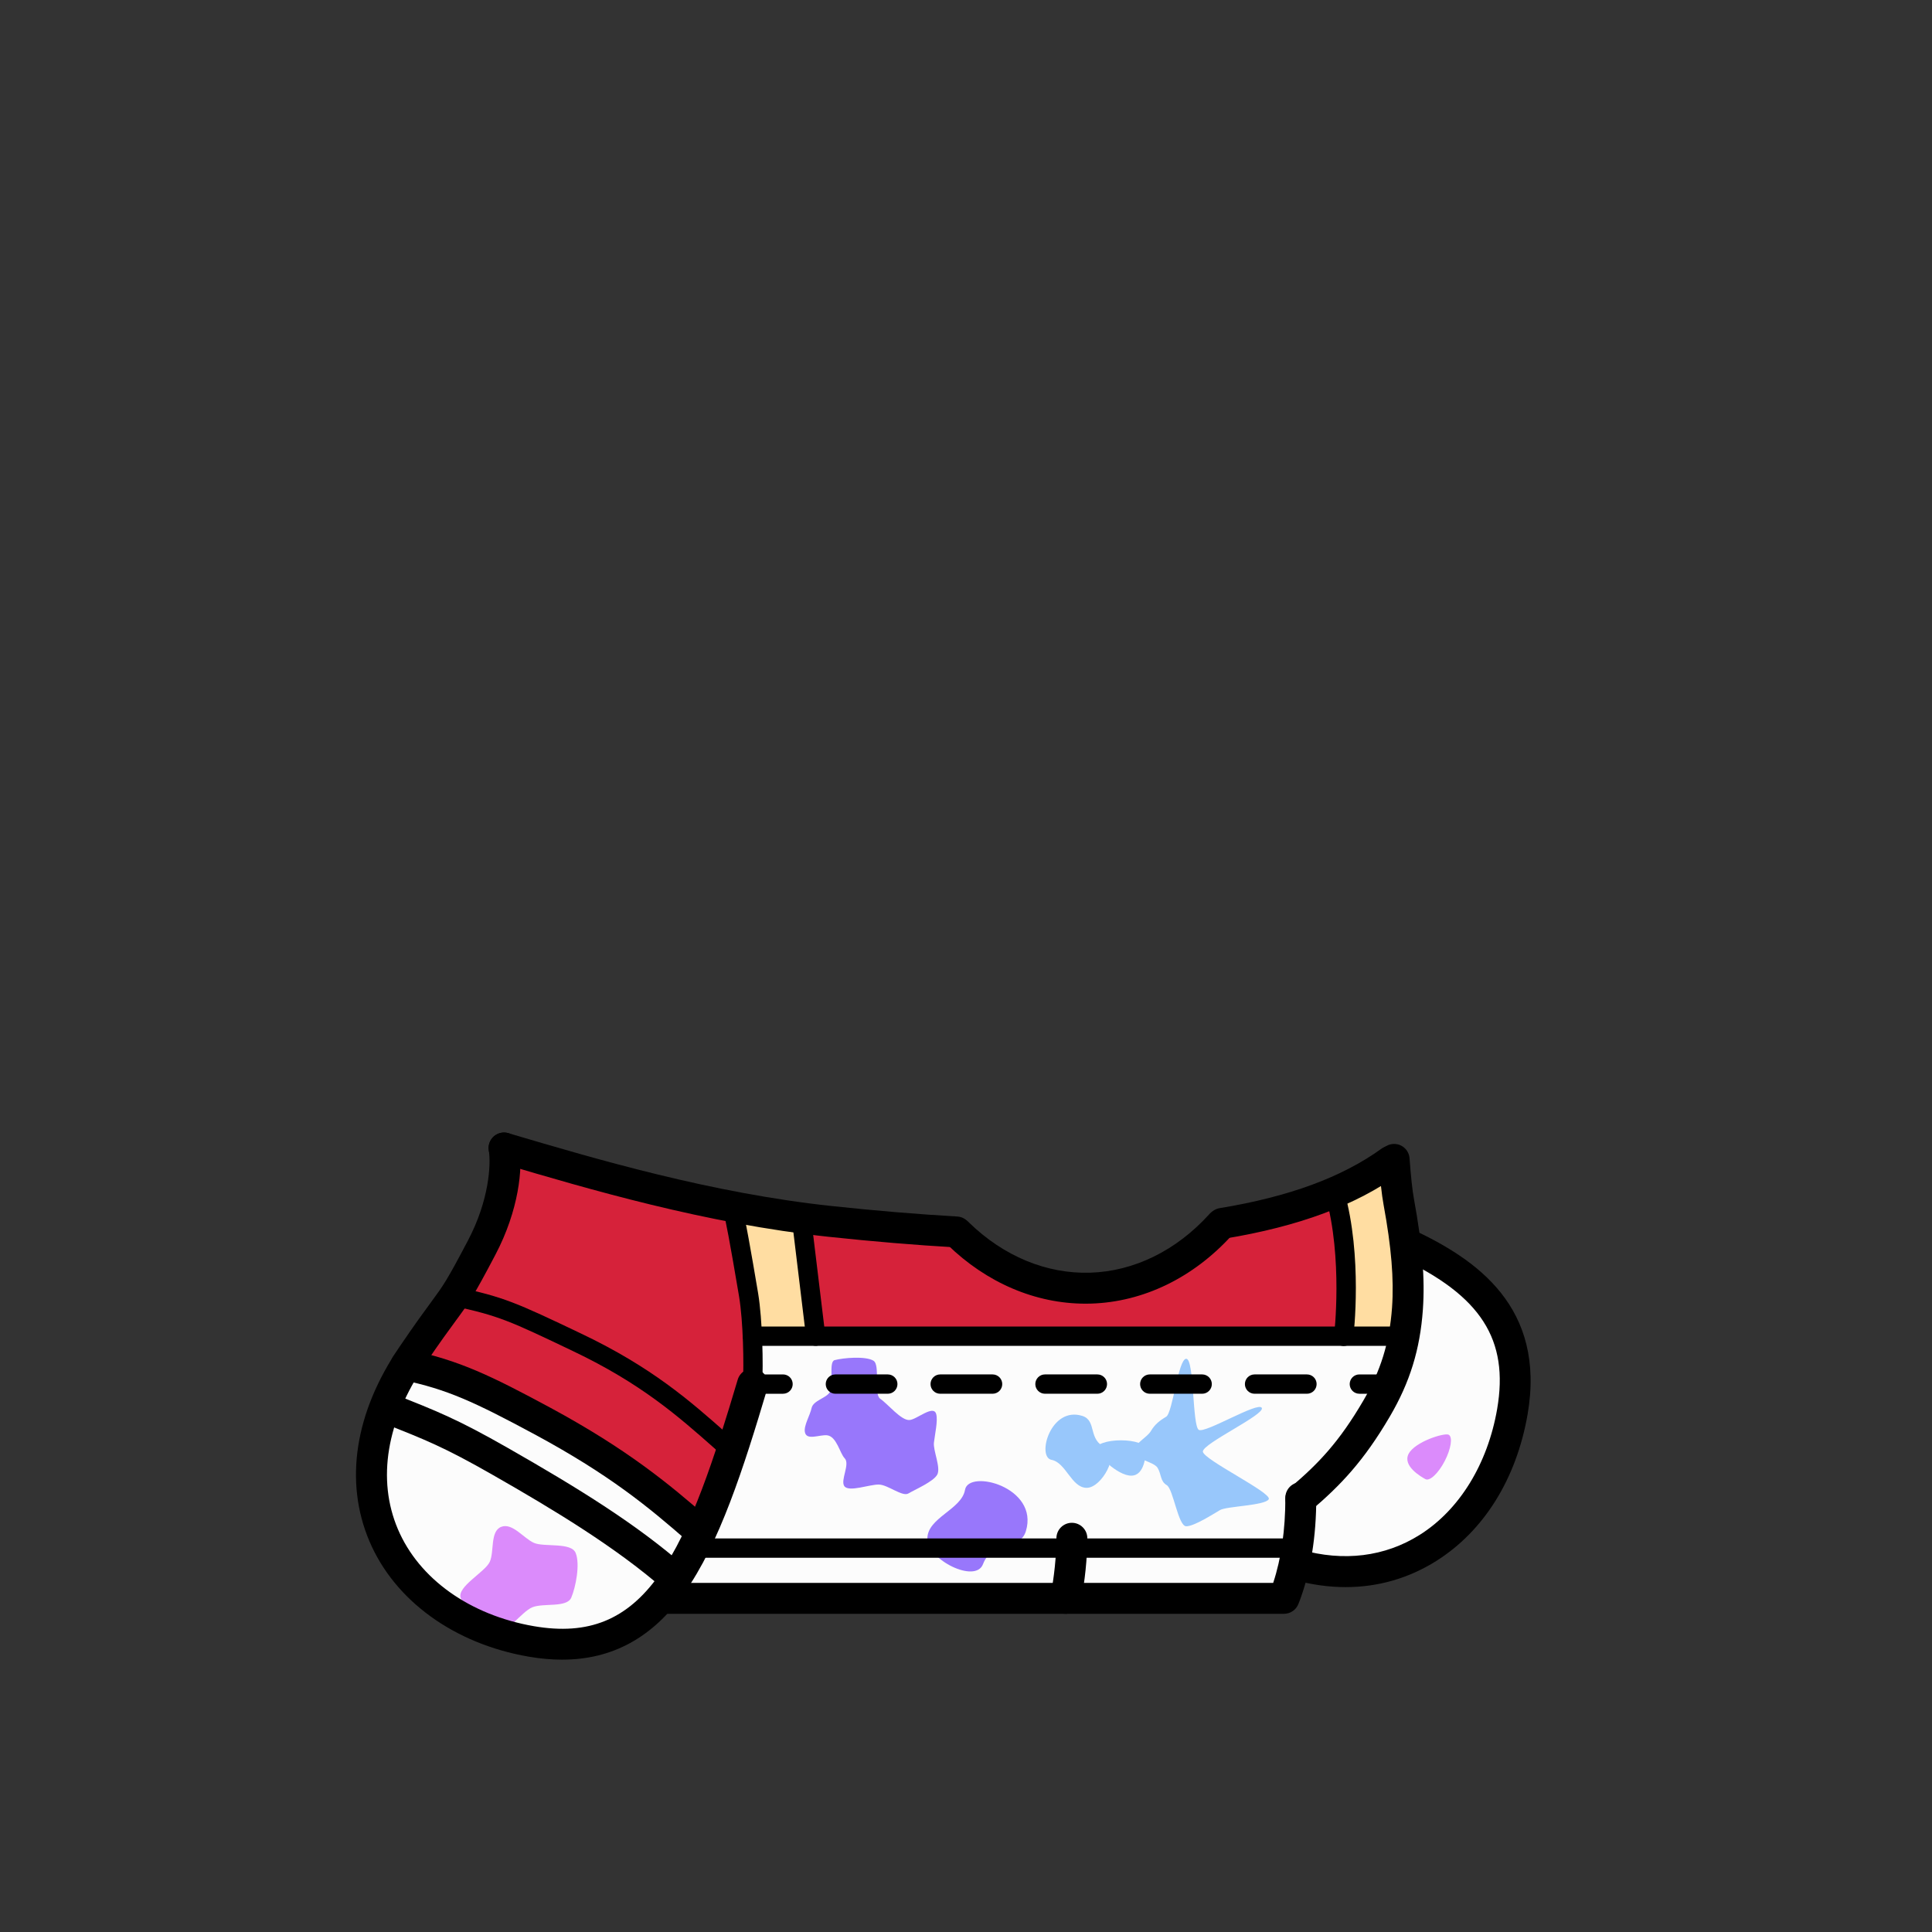 <?xml version="1.0" encoding="UTF-8"?>
<svg id="clothes-f6ba90a3-6d1e-443b-aefa-e6b4fe800763" xmlns="http://www.w3.org/2000/svg" viewBox="0 0 1000 1000">
  <rect x="0" y="0" width="1000" height="1000" fill="#333333" stroke="none"/>
  <defs>
    <style>
      .cls-1-f6ba90a3-6d1e-443b-aefa-e6b4fe800763 {
        fill: #ffdda2;
      }

      .cls-2-f6ba90a3-6d1e-443b-aefa-e6b4fe800763 {
        fill: #fcfcfc;
      }

      .cls-3-f6ba90a3-6d1e-443b-aefa-e6b4fe800763 {
        fill: #98c7fb;
      }

      .cls-4-f6ba90a3-6d1e-443b-aefa-e6b4fe800763 {
        fill: #9877fb;
      }

      .cls-5-f6ba90a3-6d1e-443b-aefa-e6b4fe800763 {
        fill: #db8bfb;
      }

      .cls-6-f6ba90a3-6d1e-443b-aefa-e6b4fe800763 {
        fill: #d6223a;
      }
    </style>
  </defs>
  <g id="clothes-f6ba90a3-6d1e-443b-aefa-e6b4fe800763-2" data-name="clothes-f6ba90a3-6d1e-443b-aefa-e6b4fe800763">
    <g id="_着彩_2-f6ba90a3-6d1e-443b-aefa-e6b4fe800763" data-name=" 着彩 2">
      <polygon class="cls-6-f6ba90a3-6d1e-443b-aefa-e6b4fe800763" points="673.3 775.2 714.7 725.3 728.9 676 730.7 645 724.3 623.6 719.8 604.3 649.2 630.4 612.2 654.7 570.1 672 529.2 666.6 495 639.3 414.8 630.4 313.4 609.3 266.6 595.9 260.9 600.7 255.3 632.4 210.2 706.5 289.5 740.4 361.4 791.9 370 775.2 673.3 775.2"/>
      <polygon class="cls-2-f6ba90a3-6d1e-443b-aefa-e6b4fe800763" points="368.9 778.8 346.6 827.3 664.6 827.3 673.3 775.8 717.6 715.4 726.8 691.6 549.7 692.5 389.5 691.6 389.5 716.4 368.9 778.8"/>
      <polygon class="cls-1-f6ba90a3-6d1e-443b-aefa-e6b4fe800763" points="389.5 626.5 417.5 630.8 417.9 655.3 423.2 692.5 389.5 691.6 389 683.5 385.9 661 378.9 628.9 389.5 626.5"/>
      <polygon class="cls-1-f6ba90a3-6d1e-443b-aefa-e6b4fe800763" points="703 611.3 691.7 620.8 695.5 660.8 693.9 691.6 710.3 691.6 726.8 691.6 728.9 670.1 725.8 622.3 715.6 603.9 703 611.3"/>
      <polygon class="cls-2-f6ba90a3-6d1e-443b-aefa-e6b4fe800763" points="695.5 753.8 679.6 770.3 673.3 787 673.3 810.4 704.5 813 737.9 801.9 761.1 781.2 779.5 744.7 784 709 774.6 679.9 753.5 658.3 731.4 645.3 728.9 663.4 727.4 688 719.2 716.3 705.2 740.9 695.5 753.8"/>
      <polygon class="cls-2-f6ba90a3-6d1e-443b-aefa-e6b4fe800763" points="195.7 749.2 199.4 796.2 223.8 827.3 256.5 844.9 290.9 851.1 326.7 840.9 338.4 831.2 363.2 790.8 290.8 738.1 210.6 703.9 195.7 749.2"/>
      <path class="cls-4-f6ba90a3-6d1e-443b-aefa-e6b4fe800763" d="m531,792.5c-3.2,10.5-17.1,3.9-22.2,17.1-3.9,10.2-28.8-2.3-28.8-13.2s17.7-15,19.5-25.3c1.9-10.8,38.4-1.4,31.5,21.4Z"/>
      <path class="cls-3-f6ba90a3-6d1e-443b-aefa-e6b4fe800763" d="m622.6,751.3c0,4.1,36,21.4,34.1,24.7s-21.8,3.6-25.2,5.6c-3.3,1.9-13.3,8.4-17.5,8.4s-6.7-19.3-10.1-21.3-2.7-5.5-4.7-8.9-12.3-4.4-12.3-8.5,6.8-7.2,8.8-10.6,4.5-5.4,7.9-7.4,6.2-30,10.4-30,3.1,34.9,6.5,36.8,30.7-14.8,32.6-11.4-30.5,18.4-30.5,22.6h0Z"/>
      <path class="cls-5-f6ba90a3-6d1e-443b-aefa-e6b4fe800763" d="m259.4,790.3c5.8-2.3,11.7,6,17,8.3s19.4-.5,21.6,5.3c2.3,5.8,0,17.6-2.3,23s-14.3,2.7-20.1,5c-5.8,2.3-14,14.9-19.3,12.6s-15.5-11.5-17.8-17.3,12.6-13.5,15-18.8.1-15.8,5.9-18.1h0Z"/>
      <path class="cls-3-f6ba90a3-6d1e-443b-aefa-e6b4fe800763" d="m593.1,750c0,2.5-.4,13.8-7.6,13.8s-18.3-11.3-18.3-13.8,5.8-4.5,13-4.5,12.9,2,12.9,4.5Z"/>
      <path class="cls-3-f6ba90a3-6d1e-443b-aefa-e6b4fe800763" d="m560.3,732.9c7.6,2.5,2.6,12.5,12.1,16.4,7.4,3-2.1,20.9-10,20.8s-10.6-13.1-18.2-14.5c-7.7-1.6-.4-28,16.1-22.7h0Z"/>
      <path class="cls-4-f6ba90a3-6d1e-443b-aefa-e6b4fe800763" d="m454.9,768.4c-4.9-.1-15.6,4.1-17.9.8-2.1-3.1,3.1-11.4.2-14.4-2.5-2.5-4.1-11.3-9.1-11.9-4-.4-10.7,2.9-11.5-1.7-.6-3.4,2.6-8.4,3.5-12.5.9-3.8,7.5-5,9.4-8.1,2.3-3.8-.8-15.7,2.5-16.6,4.5-1.2,16-2.2,20.1.3,3.7,2.3-.1,17.2,3.5,19.7,4,2.7,10.9,11.4,15.2,11,3.8-.3,12.5-8.2,13.8-3,.9,3.5-.7,10.3-1.2,14.7-.5,4,3.7,13,1.7,16.6s-11.3,7.6-14.9,9.7c-3.1,1.9-10.6-4.5-15.3-4.6h0Z"/>
      <path class="cls-5-f6ba90a3-6d1e-443b-aefa-e6b4fe800763" d="m737.8,765.6c-2.2-1.2-12-6.8-8.7-13.1s18.5-11,20.7-9.9,1.3,7.2-2,13.6-7.8,10.6-10,9.4h0Z"/>
    </g>
    <g id="_線画" data-name=" 線画">
      <path d="m632.573,641.229c-3.849,0-7.241-2.784-7.885-6.706-.715-4.359,2.239-8.474,6.6-9.189,35.813-5.876,63.234-15.957,83.83-30.82,3.585-2.585,8.583-1.776,11.169,1.806,2.585,3.583,1.777,8.583-1.806,11.169-22.651,16.347-52.288,27.349-90.604,33.635-.438.072-.874.106-1.305.106Z"/>
      <path d="m495.032,645.653c-.154,0-.309-.004-.465-.013-20.5-1.176-42.61-3.021-65.716-5.485-63.841-6.815-124.605-24.79-168.974-37.915l-1.247-.368c-4.237-1.254-6.656-5.704-5.402-9.941,1.253-4.236,5.706-6.652,9.94-5.402l1.247.369c43.78,12.951,103.739,30.688,166.133,37.348,22.846,2.438,44.693,4.262,64.933,5.421,4.411.253,7.782,4.034,7.529,8.445-.244,4.255-3.771,7.542-7.979,7.542Z"/>
      <path d="m551.607,835.302c-.537,0-1.082-.055-1.629-.168-4.327-.896-7.108-5.129-6.213-9.455,1.843-8.905,3.034-20.477,3.034-29.479,0-4.418,3.582-8,8-8s8,3.582,8,8c0,10.151-1.29,22.689-3.366,32.721-.782,3.78-4.112,6.381-7.826,6.381Z"/>
      <path d="m290.968,859.036c-5.538,0-11.308-.518-17.324-1.552-38.586-6.668-69.406-29.018-82.449-59.786-13.091-30.881-7.554-66.608,15.592-100.602,8.157-11.991,12.928-18.477,16.411-23.212,6.335-8.612,8.038-10.927,19.022-31.809,11.104-21.07,11.91-39.688,10.785-46.589-.711-4.36,2.248-8.472,6.608-9.183,4.357-.713,8.472,2.248,9.183,6.608,1.899,11.646-.214,33.46-12.418,56.616-11.54,21.941-13.569,24.699-20.291,33.837-3.409,4.635-8.079,10.982-16.072,22.733-19.98,29.343-24.983,59.654-14.088,85.354,10.91,25.736,37.241,44.526,70.436,50.263,28.271,4.856,48.244-3.29,64.75-26.426,16.799-23.546,28.848-61.293,40.72-101.173,1.26-4.236,5.716-6.649,9.95-5.385,4.234,1.26,6.646,5.715,5.385,9.949-12.273,41.228-24.8,80.35-43.03,105.901-16.468,23.082-37.246,34.452-63.169,34.452Z"/>
      <path d="m673.304,783.8c-2.268,0-4.52-.958-6.103-2.822-2.859-3.368-2.447-8.417.921-11.276,14.294-12.136,25.008-23.331,37.473-44.641,9.044-15.416,13.646-30.318,14.926-48.328,1.025-14.67-.328-31.077-4.389-53.188-.954-5.188-1.775-12.669-2.512-22.869-.317-4.407,2.997-8.237,7.403-8.556,4.416-.311,8.236,2.996,8.556,7.403.684,9.478,1.454,16.586,2.289,21.13,4.314,23.487,5.736,41.13,4.612,57.204-1.465,20.602-6.732,37.65-17.08,55.29-13.551,23.168-25.706,35.831-40.923,48.751-1.504,1.277-3.344,1.901-5.174,1.901Z"/>
      <path d="m378.798,755.9c-1.168,0-2.342-.407-3.291-1.237-1.968-1.722-3.925-3.451-5.89-5.187-18.557-16.395-37.746-33.347-73.067-50.162-32.593-15.558-38.465-18.361-62.482-23.422-2.702-.569-4.431-3.222-3.861-5.924.569-2.701,3.222-4.429,5.924-3.861,24.489,5.161,30.812,7.993,64.723,24.18,36.585,17.418,56.31,34.844,75.385,51.695,1.953,1.725,3.897,3.443,5.854,5.155,2.078,1.818,2.289,4.978.47,7.056-.988,1.129-2.373,1.707-3.765,1.707Z"/>
      <path d="m664.6,835.3h-322.3c-4.418,0-8-3.582-8-8s3.582-8,8-8h316.7c4.182-12.644,6.3-27.457,6.3-44.1,0-4.418,3.582-8,8-8s8,3.582,8,8c0,20.074-2.86,37.937-8.503,53.091-.014.037-.027.073-.041.109l-.7,1.8c-1.196,3.074-4.157,5.1-7.456,5.1Z"/>
      <path d="m671.5,806.3h-312.6c-2.761,0-5-2.238-5-5s2.239-5,5-5h312.6c2.762,0,5,2.238,5,5s-2.238,5-5,5Z"/>
      <path d="m361.396,799.9c-1.87,0-3.747-.651-5.265-1.979-20.512-17.948-40.587-34.481-78.641-55.086-32.451-17.497-46.197-23.714-68.94-28.507-4.324-.911-7.09-5.154-6.179-9.478.911-4.324,5.156-7.088,9.478-6.179,25.933,5.465,42.234,13.364,73.247,30.086,39.468,21.371,61.105,39.214,81.571,57.122,3.325,2.909,3.662,7.964.752,11.289-1.582,1.807-3.797,2.731-6.024,2.731Z"/>
      <path d="m422.194,696.601c-2.493,0-4.65-1.863-4.958-4.4l-7.4-61.199c-.332-2.742,1.622-5.233,4.364-5.564,2.736-.33,5.232,1.622,5.564,4.363l7.4,61.199c.332,2.742-1.622,5.233-4.364,5.564-.204.024-.406.037-.606.037Z"/>
      <path d="m695.507,696.7c-.2,0-.402-.012-.606-.037-2.74-.33-4.694-2.821-4.364-5.562.048-.396,4.658-39.93-4.446-72.036-.753-2.657.79-5.421,3.446-6.175,2.651-.751,5.421.788,6.175,3.446,9.663,34.075,4.958,74.271,4.753,75.965-.307,2.537-2.464,4.399-4.957,4.399Z"/>
      <path d="m561.889,674.78c-25.927,0-51.202-10.769-71.472-30.52-3.165-3.083-3.23-8.148-.146-11.312,3.084-3.165,8.148-3.229,11.312-.146,17.877,17.419,40.13,26.645,62.682,25.942,22.664-.694,44.51-11.392,61.512-30.121,2.972-3.271,8.03-3.515,11.301-.547,3.271,2.97,3.517,8.029.547,11.301-19.947,21.974-45.826,34.531-72.869,35.359-.955.029-1.913.044-2.866.044Z"/>
      <path d="m389.505,721.4c-.105,0-.21-.003-.317-.01-2.756-.172-4.851-2.546-4.678-5.302.61-9.758.156-32.092-1.944-44.878l-.25-1.488c-4.245-25.223-7.002-39.977-8.194-43.852-.812-2.64.669-5.438,3.309-6.25,2.639-.812,5.437.669,6.249,3.309,1.765,5.735,5.468,27.133,8.498,45.133l.253,1.507c2.215,13.489,2.699,36.926,2.06,47.143-.166,2.65-2.367,4.688-4.985,4.688Z"/>
      <path d="m726.8,696.6h-337.3c-2.761,0-5-2.238-5-5s2.239-5,5-5h337.3c2.762,0,5,2.238,5,5s-2.238,5-5,5Z"/>
      <path d="m349.296,824.9c-1.873,0-3.753-.653-5.272-1.985-25.024-21.95-57.607-41.601-89.089-59.566-25.103-14.345-34.942-18.218-56.501-26.704l-.764-.3c-4.111-1.618-6.132-6.264-4.514-10.375,1.618-4.11,6.264-6.129,10.374-4.514l.763.301c21.622,8.51,32.474,12.782,58.576,27.697,37.223,21.242,67.065,39.818,91.706,61.432,3.321,2.914,3.652,7.969.739,11.29-1.582,1.803-3.794,2.725-6.018,2.725Z"/>
      <g>
        <path d="m405.3,721.4h-12.5c-2.761,0-5-2.238-5-5s2.239-5,5-5h12.5c2.761,0,5,2.238,5,5s-2.239,5-5,5Z"/>
        <path d="m676.479,721.399h-27.12c-2.76,0-5-2.239-5-5,0-2.76,2.24-5,5-5h27.12c2.761,0,5,2.24,5,5,0,2.761-2.239,5-5,5Zm-54.239,0h-27.12c-2.761,0-5-2.239-5-5,0-2.76,2.239-5,5-5h27.12c2.76,0,5,2.24,5,5,0,2.761-2.24,5-5,5Zm-54.24,0h-27.12c-2.76,0-5-2.239-5-5,0-2.76,2.24-5,5-5h27.12c2.76,0,5,2.24,5,5,0,2.761-2.24,5-5,5Zm-54.24,0h-27.12c-2.76,0-5-2.239-5-5,0-2.76,2.24-5,5-5h27.12c2.76,0,5,2.24,5,5,0,2.761-2.24,5-5,5Zm-54.24,0h-27.12c-2.76,0-5-2.239-5-5,0-2.76,2.24-5,5-5h27.12c2.76,0,5,2.24,5,5,0,2.761-2.24,5-5,5Z"/>
        <path d="m716.1,721.4h-12.5c-2.762,0-5-2.238-5-5s2.238-5,5-5h12.5c2.762,0,5,2.238,5,5s-2.238,5-5,5Z"/>
      </g>
      <path d="m696.534,821.486c-9.033.001-18.311-1.324-27.716-3.989-4.251-1.205-6.72-5.628-5.516-9.879,1.204-4.25,5.623-6.717,9.879-5.516,22.313,6.325,43.637,3.677,61.657-7.658,20.53-12.912,35.139-36.645,40.079-65.112,6.188-35.975-8.359-58.66-50.215-78.289-4.001-1.876-5.723-6.64-3.847-10.64,1.876-4.001,6.643-5.722,10.64-3.847,32.577,15.278,68.745,39.94,59.188,95.5-5.8,33.423-22.606,60.385-47.326,75.932-14.257,8.967-30.119,13.498-46.823,13.498Z"/>
    </g>
  </g>
</svg>